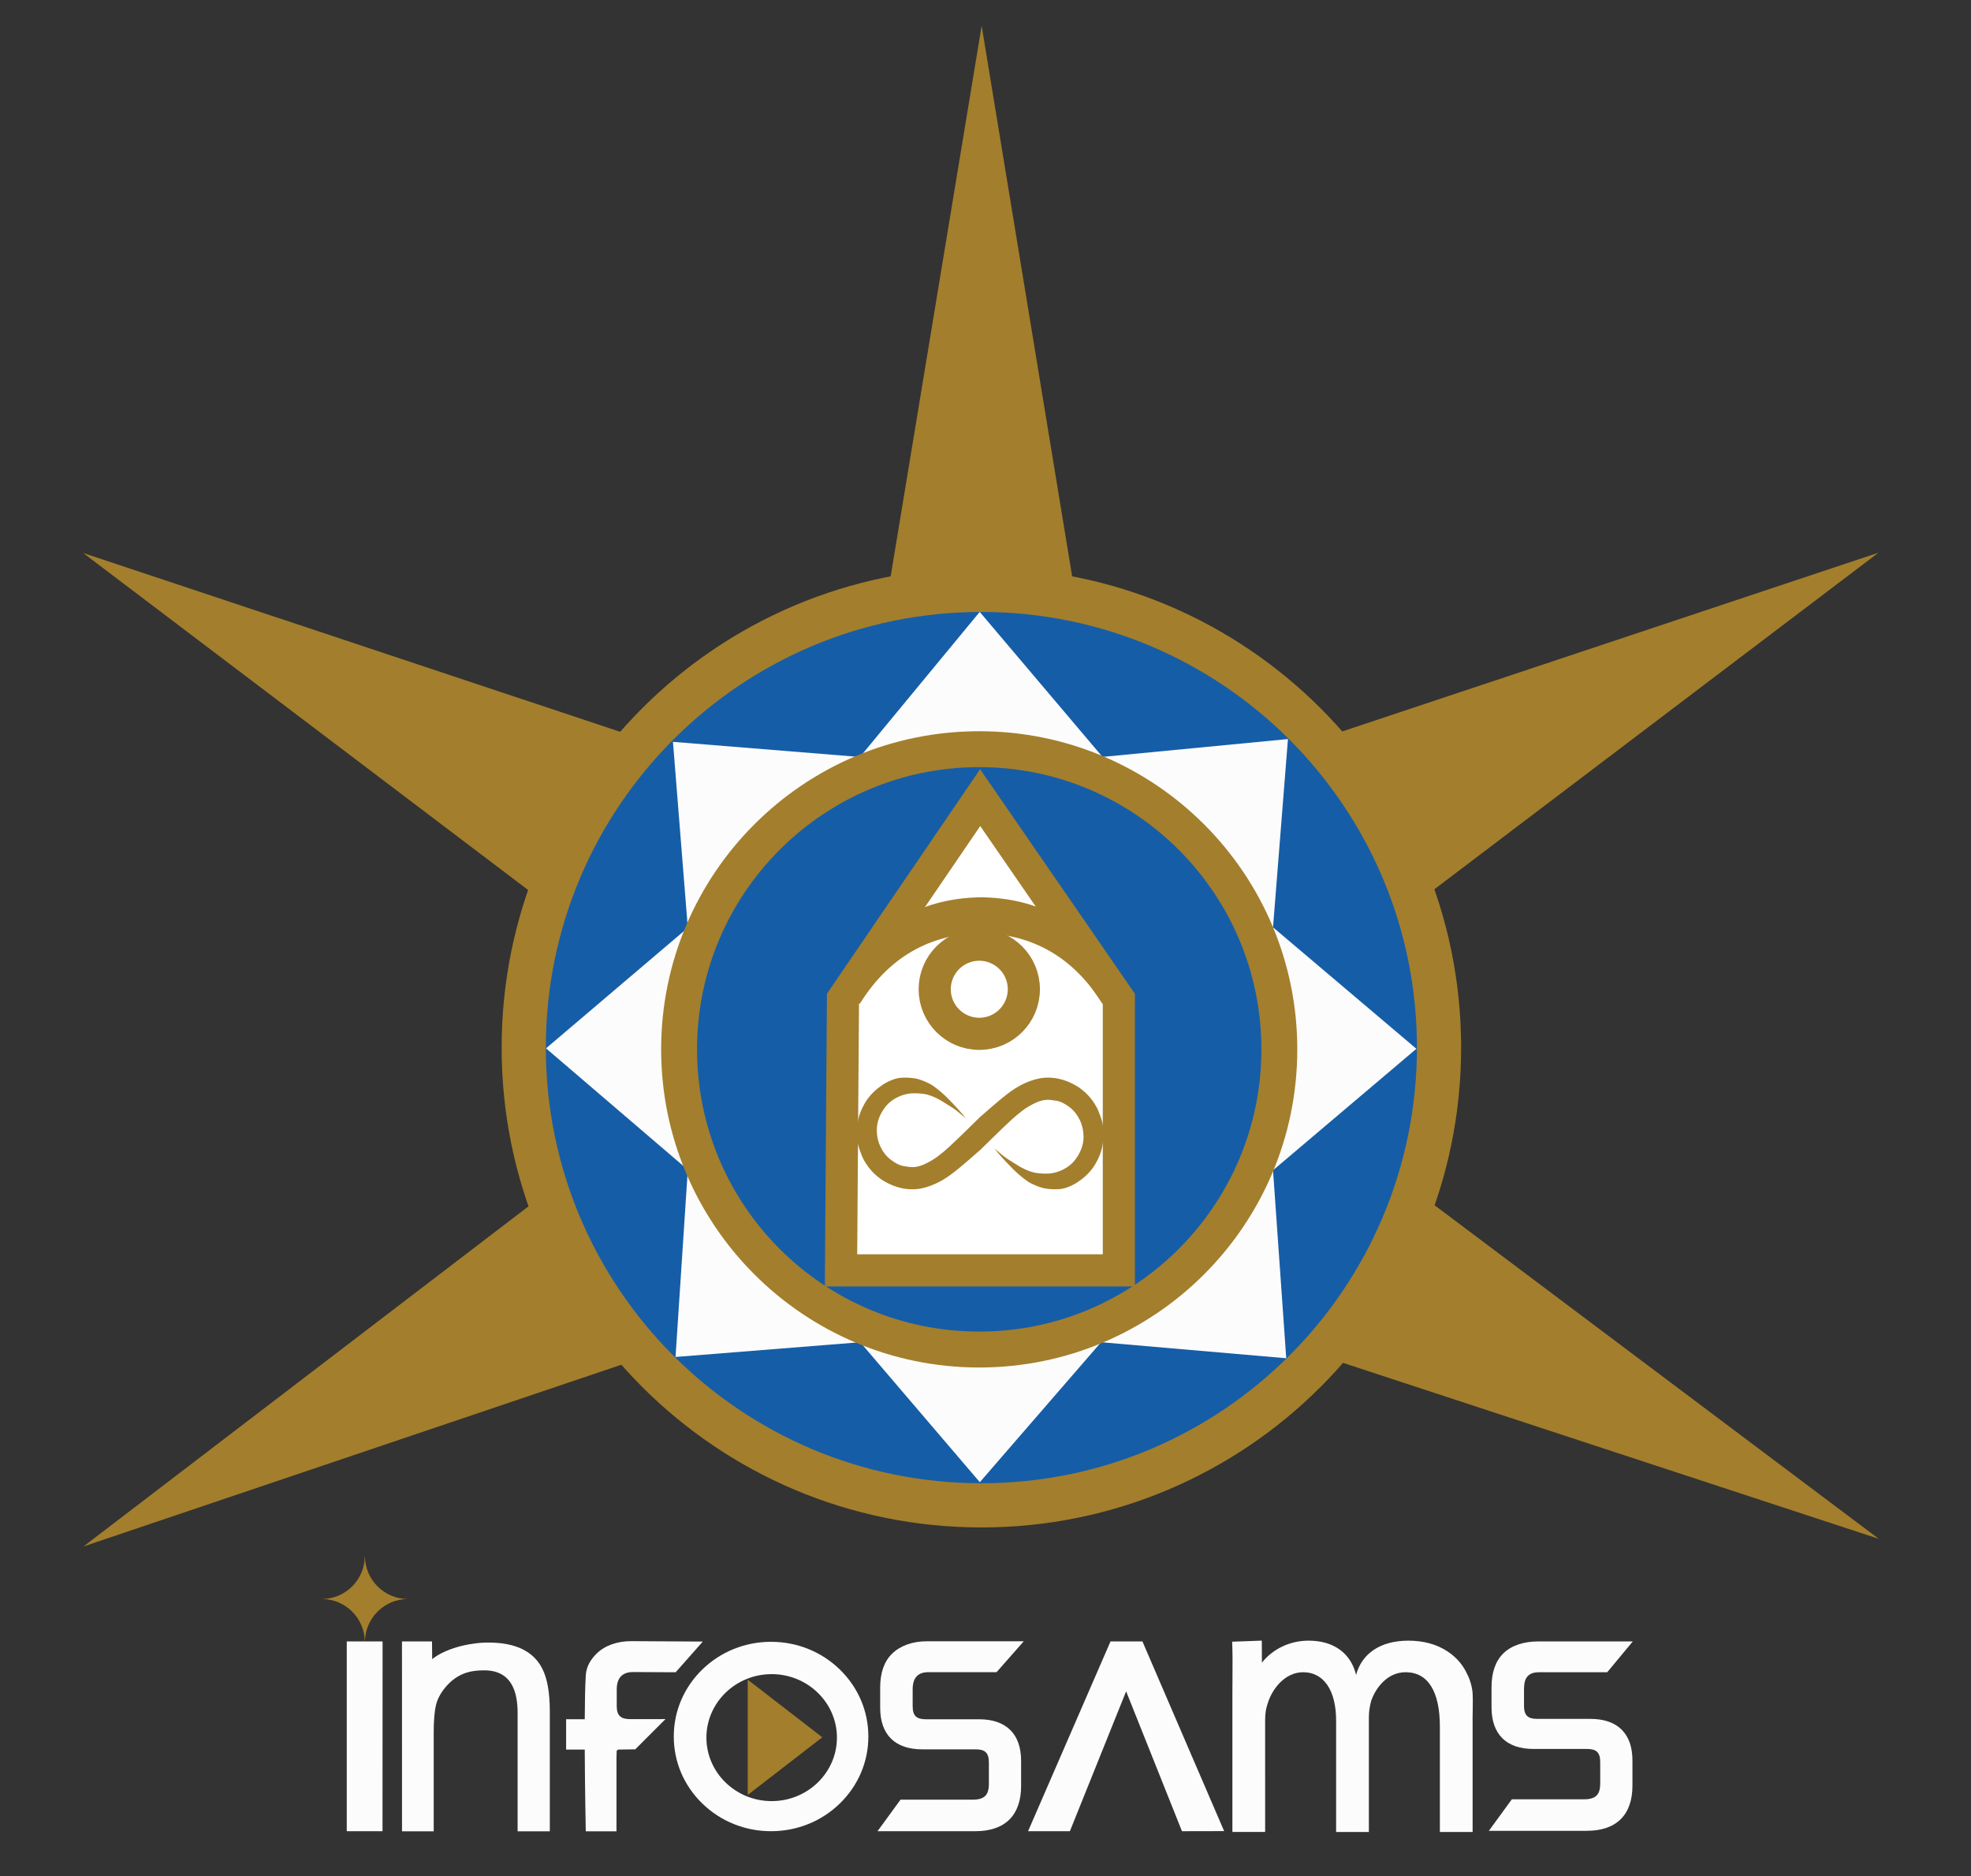 <?xml version="1.0" encoding="utf-8"?>
<!-- Generator: Adobe Illustrator 16.0.3, SVG Export Plug-In . SVG Version: 6.00 Build 0)  -->
<!DOCTYPE svg PUBLIC "-//W3C//DTD SVG 1.1//EN" "http://www.w3.org/Graphics/SVG/1.1/DTD/svg11.dtd">
<svg version="1.1" id="Layer_1" xmlns="http://www.w3.org/2000/svg" xmlns:xlink="http://www.w3.org/1999/xlink" x="0px" y="0px"
	 width="643px" height="612px" viewBox="0 0 643 612" enable-background="new 0 0 643 612" xml:space="preserve">
<rect x="0" y="0" width="643" height="612" fill="#333333" stroke="none"/>
<path fill="#FCFCFC" d="M113.126,535.37h11.686l-0.022,61.896h-11.663V535.37L113.126,535.37z"/>
<polygon fill="#A37E2C" points="243.936,547.848 268.253,566.639 243.936,585.432 "/>
<path fill="#FCFCFC" d="M319.378,560.758h-17.366c-3.075,0-4.272-1.192-4.272-4.256v-5.479c0-3.625,1.551-5.627,5.15-5.627h22.218
	l8.875-10.073h-31.687c-4.629,0-8.651,1.455-11.32,4.092c-2.546,2.515-3.837,6.208-3.837,10.981v6.578
	c0,4.381,1.187,7.778,3.529,10.097c2.346,2.32,5.779,3.497,10.208,3.497h17.449c3.075,0,4.273,1.192,4.273,4.256v7.046
	c0,1.801-0.396,3.105-1.177,3.879c-0.777,0.771-2.094,1.23-3.906,1.23h-23.736l-7.506,10.288h31.891
	c4.831,0,8.571-1.274,11.115-3.787c2.545-2.516,3.836-6.21,3.836-10.982v-8.146c0-4.38-1.188-7.776-3.532-10.097
	S323.808,560.758,319.378,560.758z"/>
<polygon fill="#FCFCFC" points="372.696,535.37 362.281,535.37 335.388,597.267 349.029,597.267 367.377,551.646 385.594,597.267 
	399.351,597.236 "/>
<path fill="#FCFCFC" d="M273.985,544.539c-5.996-5.833-13.965-9.043-22.439-9.043c-8.479,0-16.447,3.21-22.443,9.043
	c-5.997,5.834-9.297,13.591-9.297,21.844c0,8.25,3.3,16.006,9.297,21.841c5.996,5.833,13.963,9.043,22.443,9.043
	c8.475,0,16.443-3.21,22.439-9.043c5.994-5.835,9.298-13.591,9.298-21.841C283.283,558.13,279.979,550.373,273.985,544.539z
	 M251.742,587.453c-11.739,0-21.29-9.29-21.29-20.708c0-11.417,9.551-20.708,21.29-20.708c11.741,0,21.292,9.291,21.292,20.708
	C273.033,578.163,263.482,587.453,251.742,587.453z"/>
<path fill="#FCFCFC" d="M205.916,535.28c-4.627,0-8.65,1.454-11.319,4.093c-1.792,1.771-3.317,4.083-3.497,7.032
	c-0.209,3.415-0.311,8.584-0.34,14.337h-6.075v9.895h6.075c0.065,13.479,0.34,26.672,0.34,26.672h10.019v-24.671
	c0-0.084,0.016-0.163,0.041-0.23v-1.104c0-0.293,0.165-0.479,0.375-0.559c0.031-0.07,0.078-0.108,0.152-0.108l5.555-0.072
	c3.284-3.288,6.573-6.576,9.86-9.863l-11.471,0.017c-3.073,0-4.431-1.144-4.431-4.206v-5.483c0-3.625,1.708-5.674,5.31-5.674
	l13.912,0.07l8.854-10.014L205.916,535.28z"/>
<path fill="#FCFCFC" d="M518.815,560.633h-17.364c-3.074,0-4.271-1.192-4.271-4.255v-5.483c0-3.624,1.321-5.47,4.918-5.47h22.221
	l8.351-10.055h-30.85c-4.629,0-8.733,1.281-11.405,3.918c-2.544,2.517-3.832,6.209-3.832,10.983v6.575
	c0,4.383,1.186,7.778,3.528,10.1c2.341,2.319,5.778,3.496,10.206,3.496h17.45c3.073,0,4.271,1.19,4.271,4.254v7.048
	c0,1.802-0.396,3.106-1.179,3.88c-0.775,0.771-2.093,1.23-3.904,1.23h-23.736l-7.507,10.288h31.895c4.83,0,8.568-1.273,11.113-3.788
	s3.835-6.209,3.835-10.981v-8.146c0-4.381-1.188-7.776-3.532-10.099C526.68,561.811,523.245,560.633,518.815,560.633z"/>
<path fill="#FCFCFC" d="M176.934,544.286c-2.839-5.668-8.731-8.545-17.508-8.545c-1.863,0-3.382,0.106-4.774,0.33
	c-1.102,0.139-2.229,0.336-3.35,0.589c-4.297,0.972-8.091,2.63-10.31,4.49l-0.055-5.781h-9.802l0.017,61.936h10.337v-32.333
	c0-3.805,0.248-6.765,0.732-8.806c0.48-2.019,1.54-4.006,3.147-5.908c1.998-2.365,4.349-3.966,6.99-4.753
	c1.465-0.465,3.372-0.704,5.661-0.704c4.465,0,7.589,1.8,9.282,5.35c1.039,2.151,1.562,5.033,1.562,8.566v38.588h10.502V558.06
	C179.366,552.119,178.549,547.486,176.934,544.286z"/>
<path fill="#FCFCFC" d="M480.397,560.586c0.006-0.271,0.156-6.635,0.014-8.374c-0.204-2.433-1.074-4.931-1.842-6.317l-0.006-0.012
	c-0.938-2.044-2.814-4.977-6.443-7.331c-3.508-2.278-7.771-3.432-12.674-3.432c-8.954,0-15.119,4.054-17.051,11.156
	c-0.871-3.529-2.66-6.299-5.317-8.227c-2.678-1.944-6.108-2.93-10.183-2.93c-6.024,0-11.658,2.664-15.222,7.169l-0.036-7.181
	l-9.674,0.354l0.012,0.252c0.154,3.395,0.124,7.631,0.092,12.116c-0.017,1.854-0.026,3.772-0.026,5.636v44.053h10.685V560.98
	c0-1.958,0.249-3.675,0.75-5.107l0.006-0.022c1.453-5.027,5.721-10.437,11.658-10.437c6.728,0,10.741,5.91,10.741,15.812v36.293
	h10.686v-37.525c0-1.604,0.277-3.514,0.755-5.238c1.497-4.313,5.326-9.341,11.216-9.341c3.647,0,6.454,1.539,8.346,4.579
	c1.889,3.03,2.846,7.473,2.846,13.205v34.32h10.683v-35.677c0-0.376-0.006-0.778-0.014-1.227V560.586z"/>
<path fill="#A37E2C" d="M119.057,507.677h-0.049c-0.104,7.641-6.303,13.808-13.956,13.856v0.006
	c7.679,0.052,13.894,6.259,13.956,13.932h0.048c0.062-7.619,6.19-13.792,13.791-13.93v-0.008
	C125.269,521.396,119.158,515.263,119.057,507.677z"/>
<rect x="205.738" y="247.196" fill="#FCFCFC" stroke="#D0B167" stroke-width="10.461" stroke-miterlimit="10" width="190.913" height="190.916"/>
<polygon fill="#A37E2C" points="265.077,342.168 320.246,8.396 375.159,342.477 "/>
<polygon fill="#A37E2C" points="291.866,287.228 612.813,180.27 342.962,384.734 "/>
<polygon fill="#A37E2C" points="348.106,287.22 27.122,180.364 297.042,384.741 "/>
<polygon fill="#A37E2C" points="291.503,396.365 612.921,501.91 342.172,298.634 "/>
<polygon fill="#A37E2C" points="347.744,396.126 27.233,504.393 296.249,298.829 "/>
<radialGradient id="SVGID_1_" cx="-168.349" cy="231.569" r="131.264" gradientTransform="matrix(1.174 0 0 -1.02 518.062 579.615)" gradientUnits="userSpaceOnUse">
	<stop  offset="0.043" style="stop-color:#1E66A4"/>
	<stop  offset="0.397" style="stop-color:#1E66A4"/>
	<stop  offset="0.522" style="stop-color:#1E63A1"/>
	<stop  offset="0.646" style="stop-color:#1F5C98"/>
	<stop  offset="0.771" style="stop-color:#1E4D86"/>
	<stop  offset="0.894" style="stop-color:#173D6C"/>
	<stop  offset="1" style="stop-color:#132E53"/>
</radialGradient>
<path fill="url(#SVGID_1_)" d="M463.188,343.366c0,79.037-63.888,143.107-142.7,143.107c-78.811,0-142.697-64.07-142.697-143.107
	c0-79.033,63.886-143.103,142.697-143.103C399.3,200.263,463.188,264.333,463.188,343.366z"/>
<path fill="#165DA7" d="M466.144,340.874c0,79.94-64.803,144.745-144.748,144.745c-79.941,0-144.746-64.805-144.746-144.745
	c0-79.944,64.804-144.748,144.746-144.748C401.341,196.126,466.144,260.93,466.144,340.874z"/>
<g>
	<polyline fill="#FCFCFC" points="359.91,247.159 319.612,199.576 280.326,247.159 	"/>
	<polyline fill="#FCFCFC" points="224.384,302.61 178.132,341.927 224.384,381.535 	"/>
	<polyline fill="#FCFCFC" points="280.628,437.782 319.645,483.438 359.204,437.782 	"/>
	<polyline fill="#FCFCFC" points="415.298,381.69 462.065,342.073 415.298,302.457 	"/>
	<polyline fill="#FCFCFC" points="224.384,381.535 220.377,442.589 280.628,437.782 	"/>
	<polyline fill="#FCFCFC" points="280.125,246.869 219.541,241.961 224.384,302.61 	"/>
	<polyline fill="#FCFCFC" points="415.298,302.457 420.169,241.055 359.71,246.869 	"/>
	<polyline fill="#FCFCFC" points="359.204,437.782 419.611,443.008 415.298,381.69 	"/>
</g>
<ellipse fill="#165DA7" cx="318.808" cy="342.84" rx="93.203" ry="93.468"/>
<polyline fill="#FFFFFF" points="275.095,328.654 319.537,263.512 364.458,328.654 362.063,415.843 274.366,414.352 "/>
<path fill="#A37E2C" d="M359.177,364.62l-0.19-0.534c-0.388-1.076-0.785-2.189-1.394-3.25c-1.602-2.796-3.713-5.007-6.271-6.574
	c-1.999-1.217-4.048-2.041-6.091-2.447c-2.238-0.447-4.443-0.447-6.511-0.003c-1.809,0.388-3.646,1.073-5.621,2.087
	c-2.233,1.15-4.208,2.66-6.01,4.12c-2.33,1.89-6.998,5.98-7.179,6.159v-0.036c-0.86,0.83-1.699,1.66-2.536,2.482l-0.118,0.116
	c-0.565,0.557-1.13,1.111-1.712,1.681c-1.823,1.773-3.889,3.788-5.962,5.705c-0.979,0.906-2.106,1.852-3.452,2.889
	c-1.37,1.052-2.901,1.965-4.558,2.715c-1.384,0.626-2.618,0.937-3.781,0.943c-0.8,0.005-1.663-0.129-2.565-0.267l-0.253-0.04
	c-1.358-0.207-2.677-0.836-4.276-2.033c-1.447-1.083-2.568-2.474-3.428-4.25c-0.798-1.646-1.213-3.458-1.233-5.39
	c-0.021-2.105,0.589-4.204,1.809-6.232c0.812-1.35,1.704-2.39,2.721-3.182c1.703-1.327,3.65-2.187,5.784-2.552
	c1.702-0.293,4.555-0.1,6.02,0.256c1.533,0.371,3.823,1.392,5.666,2.631c1.716,1.155,3.039,1.563,7.025,5.192
	c-0.986-1.444-3.104-3.73-5.229-5.933c-1.646-1.706-3.551-3.425-5.582-4.835c-1.103-0.765-3.626-1.818-4.933-2.137
	c-1.703-0.414-4.993-0.658-7.015-0.092c-1.988,0.555-3.86,1.534-5.725,2.995c-1.981,1.558-3.49,3.289-4.605,5.295
	c-1.014,1.825-1.644,3.431-1.978,5.056c-0.267,1.277-0.41,2.656-0.451,4.345c-0.048,1.892,0.225,3.662,0.803,5.261l0.193,0.534
	c0.385,1.075,0.781,2.188,1.392,3.25c1.602,2.797,3.713,5.007,6.272,6.572c1.999,1.218,4.047,2.04,6.091,2.448
	c2.238,0.448,4.444,0.448,6.509,0.003c1.81-0.389,3.65-1.07,5.62-2.087c2.235-1.148,4.208-2.658,6.013-4.119
	c2.329-1.89,6.997-5.979,7.179-6.157v0.034c0.857-0.831,1.702-1.66,2.536-2.48l0.119-0.118c0.564-0.555,1.13-1.112,1.712-1.681
	c1.821-1.775,3.887-3.787,5.958-5.707c0.98-0.904,2.111-1.85,3.456-2.889c1.366-1.05,2.9-1.966,4.556-2.716
	c1.385-0.626,2.62-0.932,3.778-0.94c0.807-0.006,1.667,0.131,2.568,0.267l0.252,0.04c1.358,0.206,2.676,0.833,4.279,2.031
	c1.445,1.085,2.566,2.476,3.428,4.253c0.796,1.644,1.213,3.457,1.23,5.388c0.021,2.108-0.587,4.205-1.809,6.233
	c-0.813,1.349-1.702,2.391-2.719,3.18c-1.706,1.33-3.651,2.186-5.786,2.554c-1.702,0.295-4.555,0.099-6.021-0.259
	c-1.53-0.37-3.821-1.39-5.663-2.627c-1.715-1.154-3.042-1.566-7.026-5.195c0.988,1.446,3.104,3.732,5.229,5.935
	c1.646,1.704,3.547,3.424,5.581,4.835c1.104,0.765,3.626,1.815,4.929,2.135c1.707,0.415,4.997,0.658,7.019,0.093
	c1.987-0.554,3.86-1.536,5.725-2.995c1.983-1.555,3.489-3.286,4.605-5.294c1.014-1.824,1.643-3.434,1.978-5.056
	c0.267-1.278,0.409-2.657,0.45-4.345C360.03,367.988,359.759,366.216,359.177,364.62z"/>
<polygon fill="none" stroke="#A37E2C" stroke-width="10.484" stroke-miterlimit="10" points="275.001,325.768 319.761,260.158 
	365.002,325.768 365.002,414.352 274.366,414.352 "/>
<path fill="none" stroke="#A37E2C" stroke-width="14.416" stroke-miterlimit="10" d="M469.456,341.688
	c0,82.453-66.843,149.297-149.3,149.297s-149.3-66.844-149.3-149.297c0-82.458,66.843-149.301,149.3-149.301
	S469.456,259.229,469.456,341.688z"/>
<path fill="#D0B167" d="M205.252,259.894"/>
<path fill="#D0B167" d="M297.322,204.519"/>
<path fill="#D0B167" d="M431.807,431.148"/>
<path fill="#D0B167" d="M206.938,432.041"/>
<path fill="#D0B167" d="M184.176,389.453"/>
<path fill="#D0B167" d="M183.51,302.34"/>
<path fill="none" stroke="#A37E2C" stroke-width="11.711" stroke-miterlimit="10" d="M417.358,342.26
	c0,54.073-43.834,97.909-97.907,97.909c-54.074,0-97.909-43.836-97.909-97.909c0-54.074,43.835-97.907,97.909-97.907
	C373.524,244.353,417.358,288.186,417.358,342.26z"/>
<path fill="#A37E2C" d="M321.085,292.681v-0.032c-0.342,0-0.68,0.005-1.019,0.009c-0.343-0.004-0.681-0.009-1.023-0.009v0.032
	c-17.241,0.509-29.729,7.521-40.624,19.949l2,14.877c10.526-17.034,24.995-22.893,39.647-23.15
	c14.648,0.258,29.116,6.116,39.644,23.15l2.003-14.877C350.813,300.201,338.327,293.189,321.085,292.681z"/>
<path fill="none" stroke="#A37E2C" stroke-width="10.484" stroke-miterlimit="10" d="M334.011,322.653
	c0,8.031-6.512,14.541-14.542,14.541c-8.028,0-14.542-6.51-14.542-14.541c0-8.029,6.514-14.54,14.542-14.54
	C327.499,308.113,334.011,314.624,334.011,322.653z"/>
</svg>
